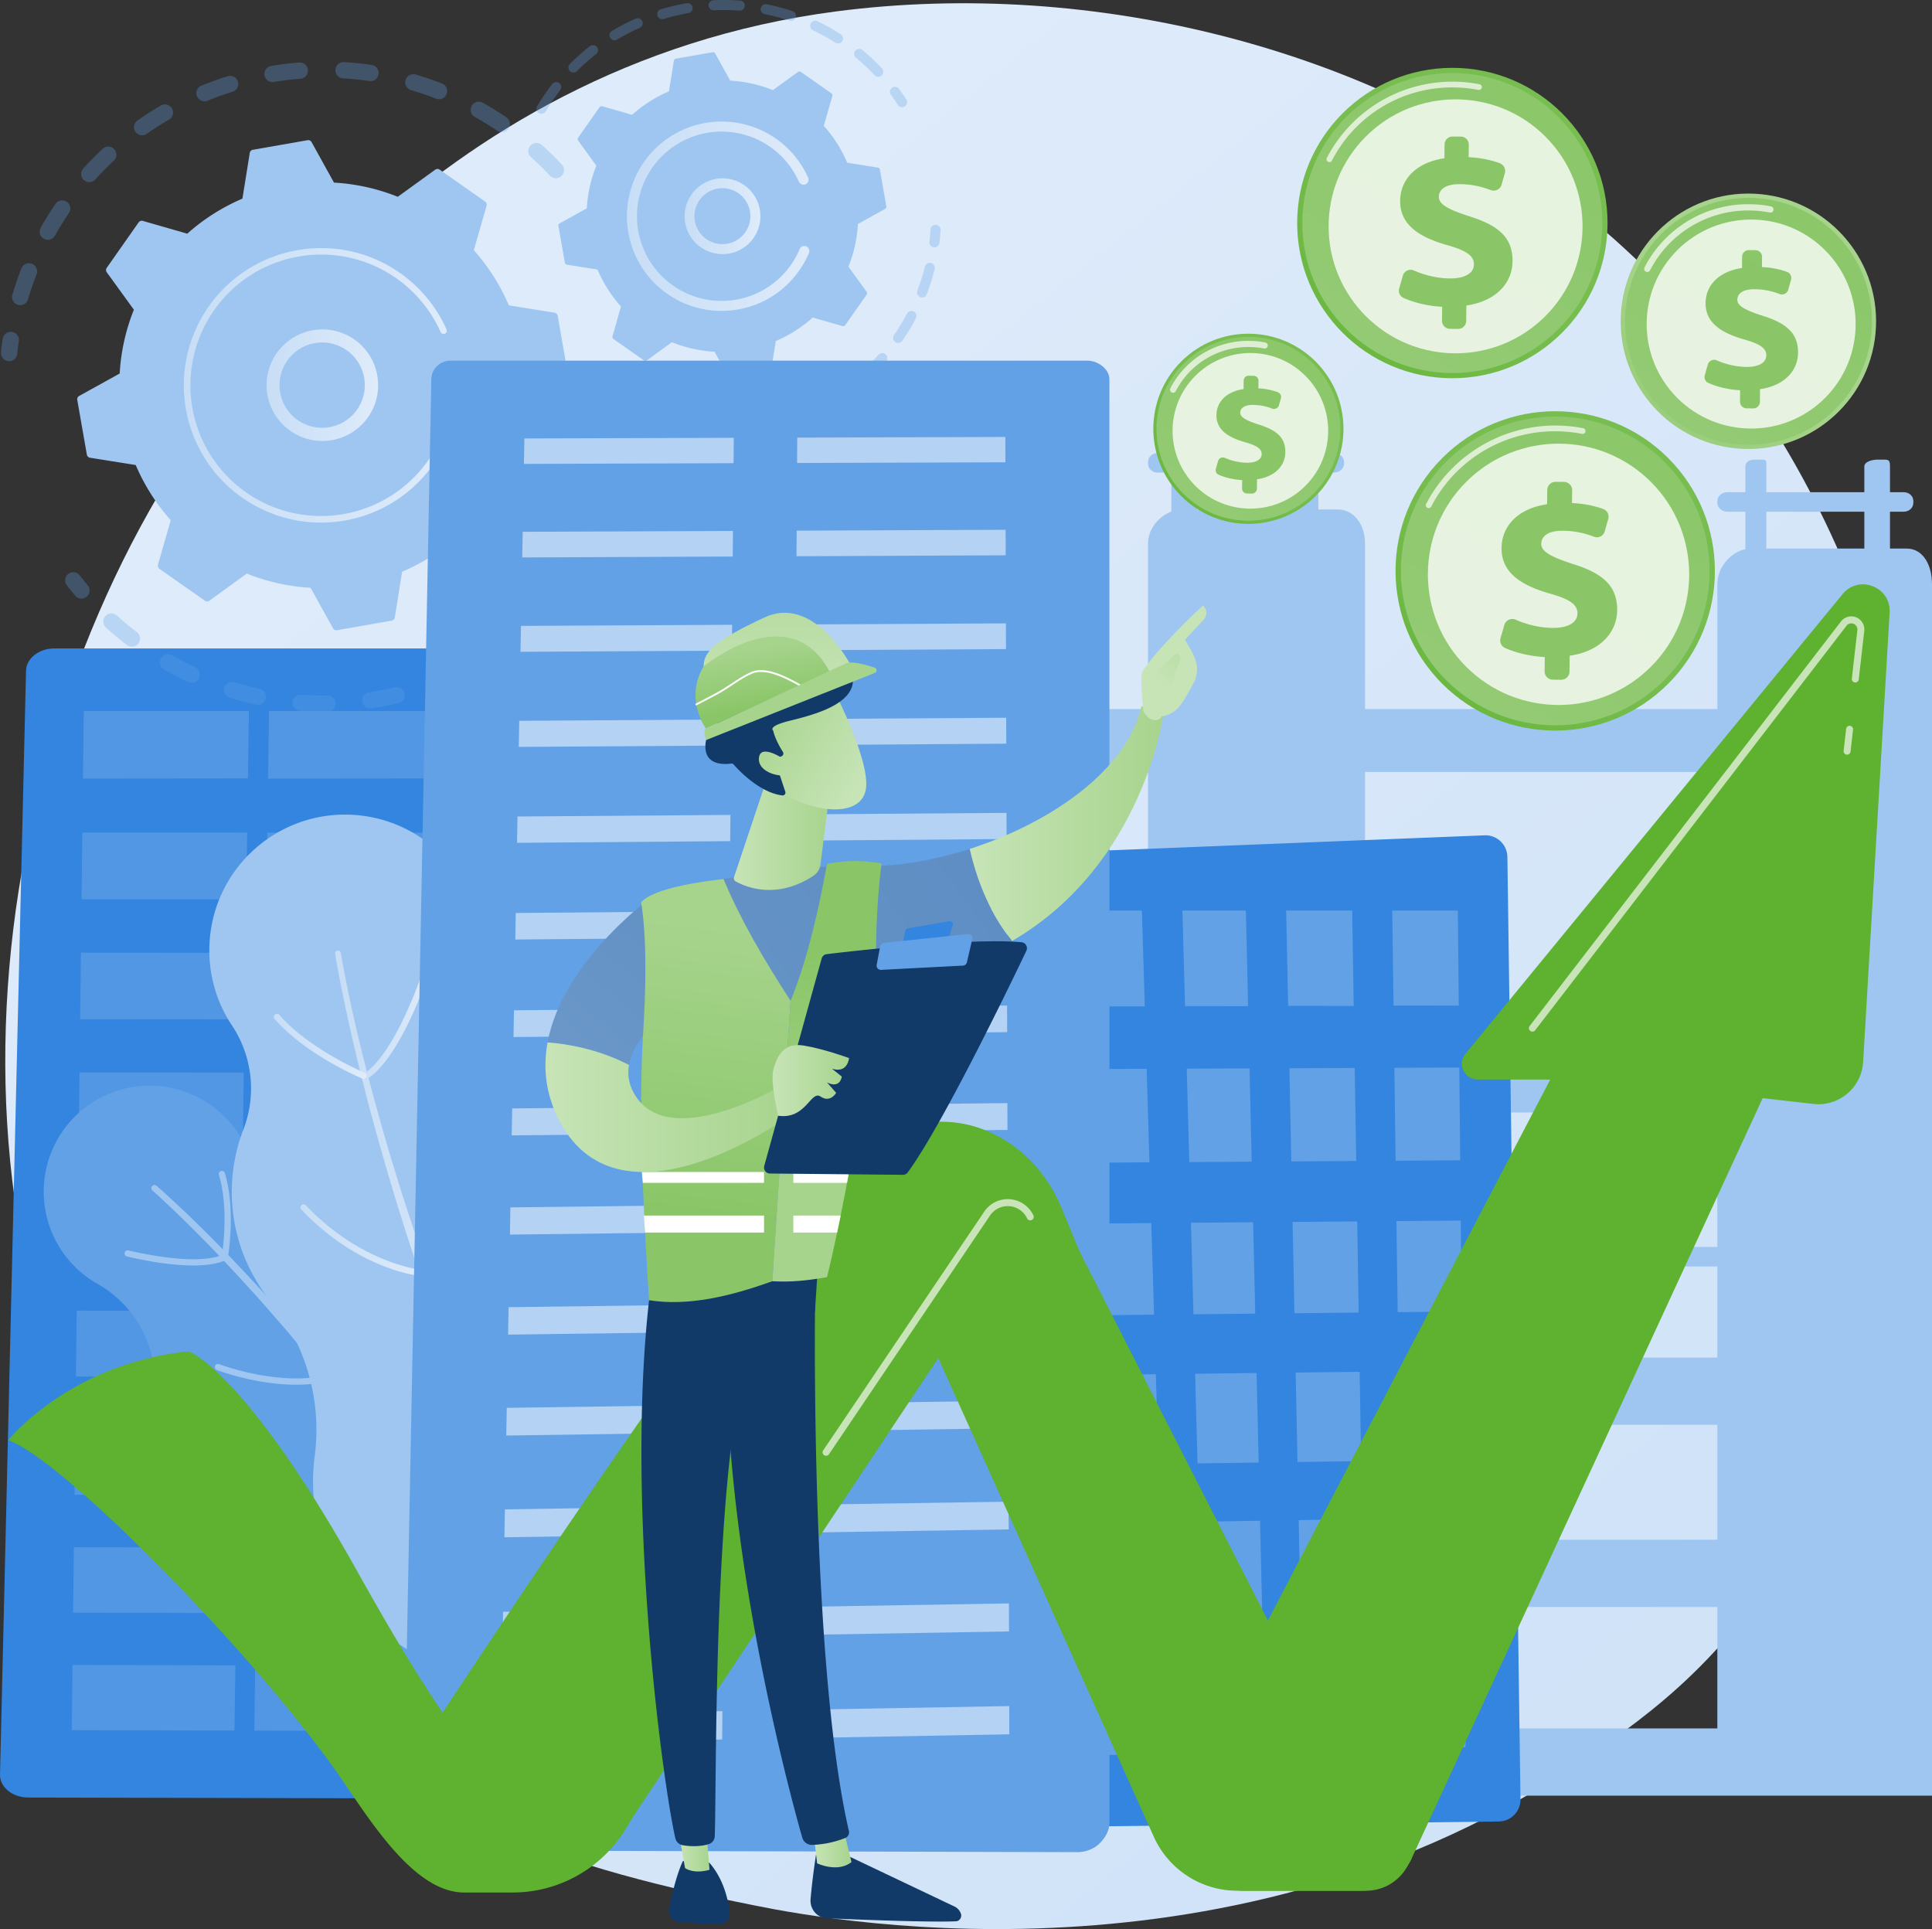 <?xml version="1.0" encoding="UTF-8"?> <svg xmlns="http://www.w3.org/2000/svg" xmlns:xlink="http://www.w3.org/1999/xlink" viewBox="0 0 2798.21 2793.83"><rect x="0" y="0" width="2798.21" height="2793.83" fill="#333333" stroke="none"/><defs><style>.a{isolation:isolate;}.b{fill:url(#a);}.c{fill:#3385df;}.ah,.d{opacity:0.66;}.e{fill:#62a1e6;}.f{fill:#9fc6f0;}.af,.ah,.g,.s,.t{fill:#fff;}.h{fill:url(#b);}.i{fill:url(#c);}.j{fill:url(#d);}.k{fill:url(#e);}.l{opacity:0.3;}.m{fill:url(#f);}.n{fill:url(#g);}.o{fill:url(#h);}.p{fill:url(#i);}.q{fill:url(#j);}.r{fill:url(#k);}.s{opacity:0.7;}.t{opacity:0.78;}.u{fill:url(#l);}.v{fill:url(#m);}.w{fill:url(#n);}.x{fill:url(#o);}.y{fill:url(#p);}.z{fill:url(#q);}.aa{fill:url(#r);}.ab{fill:url(#s);}.ac{fill:url(#t);}.ad{fill:url(#u);}.ae{opacity:0.52;}.af{mix-blend-mode:overlay;}.ag{fill:#5fb130;}.ai{fill:#113a68;}.aj{fill:url(#v);}.ak{fill:url(#w);}.al{fill:url(#x);}.am{fill:url(#y);}.an{fill:url(#z);}.ao{fill:url(#aa);}.ap{fill:url(#ab);}.aq{fill:url(#ac);}.ar{fill:url(#ad);}.as{fill:url(#ae);}.at{fill:url(#af);}.au{fill:url(#ag);}.av{fill:url(#ah);}.aw{fill:url(#ai);}.ax{fill:url(#aj);}.ay{fill:url(#ak);}.az{fill:url(#al);}</style><linearGradient id="a" x1="3610.95" y1="4081.22" x2="1124.32" y2="992.98" gradientUnits="userSpaceOnUse"><stop offset="0" stop-color="#c8def6"></stop><stop offset="1" stop-color="#deebfa"></stop></linearGradient><linearGradient id="b" x1="941.3" y1="2316.52" x2="1289.24" y2="2316.52" xlink:href="#a"></linearGradient><linearGradient id="c" x1="981.9" y1="1939.93" x2="1079.06" y2="1939.93" xlink:href="#a"></linearGradient><linearGradient id="d" x1="852.47" y1="1975.04" x2="987.05" y2="1975.04" xlink:href="#a"></linearGradient><linearGradient id="e" x1="891.12" y1="2256.12" x2="1074.68" y2="2256.12" xlink:href="#a"></linearGradient><linearGradient id="f" x1="841.83" y1="1017.53" x2="1003.52" y2="1017.53" xlink:href="#a"></linearGradient><linearGradient id="g" x1="722.12" y1="1017.75" x2="1104.63" y2="1017.75" xlink:href="#a"></linearGradient><linearGradient id="h" x1="1447.12" y1="772.75" x2="1557.25" y2="772.75" xlink:href="#a"></linearGradient><linearGradient id="i" x1="1363.83" y1="772.8" x2="1628.04" y2="772.8" xlink:href="#a"></linearGradient><linearGradient id="j" x1="1876.58" y1="1494.88" x2="2061.31" y2="1280.46" gradientTransform="translate(1734.58 -1288.34) rotate(45.69)" gradientUnits="userSpaceOnUse"><stop offset="0" stop-color="#5fb130"></stop><stop offset="1" stop-color="#77bd4f"></stop></linearGradient><linearGradient id="k" x1="2165.7" y1="1124.08" x2="1619.44" y2="1949.31" gradientTransform="translate(1734.58 -1288.34) rotate(45.69)" gradientUnits="userSpaceOnUse"><stop offset="0" stop-color="#8ac668"></stop><stop offset="1" stop-color="#a7d48d"></stop></linearGradient><linearGradient id="l" x1="2276.36" y1="999.35" x2="2307.78" y2="682.96" gradientTransform="matrix(1, 0, 0, 1, 0, 0)" xlink:href="#k"></linearGradient><linearGradient id="m" x1="2049.28" y1="1331.59" x2="2350.76" y2="981.66" gradientTransform="translate(-241.4 -679.77) rotate(0.69)" xlink:href="#j"></linearGradient><linearGradient id="n" x1="2521.12" y1="726.43" x2="1629.63" y2="2073.21" gradientTransform="translate(1610.37 -1584.5) rotate(45.69)" xlink:href="#k"></linearGradient><linearGradient id="o" x1="2480.14" y1="426.47" x2="2567.66" y2="9.09" gradientTransform="translate(214.49 -220.1) rotate(0.69)" xlink:href="#k"></linearGradient><linearGradient id="p" x1="2195.38" y1="1843.96" x2="2505.6" y2="1483.88" gradientTransform="translate(2010.27 -1542.28) rotate(45.69)" xlink:href="#j"></linearGradient><linearGradient id="q" x1="2680.9" y1="1221.26" x2="1763.57" y2="2607.08" gradientTransform="translate(2010.27 -1542.28) rotate(45.69)" xlink:href="#k"></linearGradient><linearGradient id="r" x1="2811.98" y1="773.19" x2="2962.32" y2="407.43" gradientTransform="translate(214.49 -220.1) rotate(0.69)" xlink:href="#k"></linearGradient><linearGradient id="s" x1="2534.35" y1="1405.6" x2="2782.45" y2="1117.63" gradientTransform="translate(4006.79 -1897.77) rotate(88.09)" xlink:href="#k"></linearGradient><linearGradient id="t" x1="2922.65" y1="907.59" x2="2189" y2="2015.91" gradientTransform="translate(1836.67 -1846.1) rotate(45.69)" xlink:href="#k"></linearGradient><linearGradient id="u" x1="3007.73" y1="847.36" x2="3068.31" y2="486.08" gradientTransform="matrix(1, 0, 0, 1, 0, 0)" xlink:href="#k"></linearGradient><linearGradient id="v" x1="7123.46" y1="3135.28" x2="7178.43" y2="3135.28" gradientTransform="translate(-5489.27)" gradientUnits="userSpaceOnUse"><stop offset="0" stop-color="#c7e4b7"></stop><stop offset="1" stop-color="#a7d48d"></stop></linearGradient><linearGradient id="w" x1="6925.35" y1="3132.36" x2="6972.81" y2="3132.36" xlink:href="#v"></linearGradient><linearGradient id="x" x1="6584.33" y1="2332.93" x2="7463.8" y2="1700" gradientTransform="translate(-5489.27)" gradientUnits="userSpaceOnUse"><stop offset="0" stop-color="#6d99c9"></stop><stop offset="1" stop-color="#5d8dc3"></stop></linearGradient><linearGradient id="y" x1="7349.67" y1="1651.7" x2="7630.51" y2="1651.7" xlink:href="#v"></linearGradient><linearGradient id="z" x1="2881.84" y1="1602.09" x2="3075.67" y2="2043.1" gradientTransform="matrix(-1, 0, 0, 1, 4958.51, 0)" xlink:href="#v"></linearGradient><linearGradient id="aa" x1="7628.99" y1="1455.44" x2="7710.05" y2="1330.81" xlink:href="#v"></linearGradient><linearGradient id="ab" x1="1236.84" y1="2042.85" x2="1546.58" y2="1688.85" gradientTransform="matrix(1, 0, 0, 1, 0, 0)" xlink:href="#x"></linearGradient><linearGradient id="ac" x1="7008.04" y1="1670.17" x2="7148.55" y2="1670.17" xlink:href="#v"></linearGradient><linearGradient id="ad" x1="-50.67" y1="3145.13" x2="-103.72" y2="2970.17" gradientTransform="matrix(0.75, -0.67, 0.67, 0.75, -362.94, -803.17)" xlink:href="#v"></linearGradient><linearGradient id="ae" x1="-105.15" y1="3144.79" x2="-152.81" y2="2987.61" gradientTransform="matrix(0.75, -0.67, 0.67, 0.75, -362.94, -803.17)" xlink:href="#v"></linearGradient><linearGradient id="af" x1="1580.41" y1="1479.51" x2="1565.26" y2="1393.68" gradientTransform="matrix(1, 0, 0, 1, 0, 0)" xlink:href="#k"></linearGradient><linearGradient id="ag" x1="1579.82" y1="1468.01" x2="1583.18" y2="1222.3" gradientTransform="matrix(1, 0, 0, 1, 0, 0)" xlink:href="#v"></linearGradient><linearGradient id="ah" x1="1734.65" y1="1221.22" x2="1702.67" y2="1281.8" gradientTransform="matrix(1, 0, 0, 1, 0, 0)" xlink:href="#k"></linearGradient><linearGradient id="ai" x1="1458.63" y1="2214.18" x2="1509.12" y2="1795.15" gradientTransform="matrix(1, 0, 0, 1, 0, 0)" xlink:href="#k"></linearGradient><linearGradient id="aj" x1="1669.46" y1="1848.85" x2="1635.8" y2="2178.71" gradientTransform="matrix(1, 0, 0, 1, 0, 0)" xlink:href="#k"></linearGradient><linearGradient id="ak" x1="6735.14" y1="2063.22" x2="7090.54" y2="2063.22" xlink:href="#v"></linearGradient><linearGradient id="al" x1="7064.15" y1="2024.67" x2="7174.87" y2="2024.67" xlink:href="#v"></linearGradient></defs><g class="a"><path class="b" d="M2930,2861.18c-57.28,60-111.49,98.71-154.31,129.29C2272.24,3349.9,1676.57,3245.13,1550,3219.54,1363,3181.76,1001.67,3108.72,740.42,2803,345.16,2340.48,406.71,1611.77,713.3,1130.75c56.08-88,352.31-576.34,954.39-654.66,364.37-47.39,789.12,48.2,1096.71,304.63C3410.05,1319,3364.09,2406.39,2930,2861.18Z" transform="translate(-455.89 -459.67)"></path><path class="c" d="M493.58,1431c.42-17.67,18.56-32.2,40.8-32.2h840.45c22.53,0,44.66,15.29,44.66,33.2V3032.48c0,8.61-6.24,16.87-13.92,23s-19,9.48-29.88,9.46L496.94,3063c-10.93,0-21.64-3.54-29.28-9.75s-12-14.79-11.76-23.48Z" transform="translate(-455.89 -459.67)"></path><g class="d"><polygon class="e" points="656.64 1127.7 896.07 1127.44 897.97 1029.92 658.31 1029.92 656.64 1127.7"></polygon><polygon class="e" points="388.27 1127.65 627.46 1127.39 629.09 1029.92 389.68 1029.92 388.27 1127.65"></polygon><polygon class="e" points="120.17 1127.6 359.11 1127.34 360.49 1029.92 121.31 1029.92 120.17 1127.6"></polygon><polygon class="e" points="653.65 1302.75 892.66 1302.87 894.55 1205.98 655.31 1205.9 653.65 1302.75"></polygon><polygon class="e" points="385.74 1302.61 624.51 1302.73 626.15 1205.89 387.14 1205.82 385.74 1302.61"></polygon><polygon class="e" points="118.11 1302.48 356.64 1302.6 358.01 1205.81 119.25 1205.73 118.11 1302.48"></polygon><polygon class="e" points="650.66 1476.6 889.26 1476.8 891.14 1380.24 652.32 1380.09 650.66 1476.6"></polygon><polygon class="e" points="383.23 1476.37 621.58 1476.57 623.21 1380.07 384.63 1379.91 383.23 1476.37"></polygon><polygon class="e" points="116.06 1476.15 354.18 1476.35 355.54 1379.89 117.2 1379.74 116.06 1476.15"></polygon><polygon class="e" points="647.69 1649.84 885.87 1650.12 887.75 1553.9 649.34 1553.67 647.69 1649.84"></polygon><polygon class="e" points="380.72 1649.54 618.66 1649.81 620.28 1553.64 382.11 1553.41 380.72 1649.54"></polygon><polygon class="e" points="114.02 1649.23 351.72 1649.5 353.08 1553.38 115.15 1553.15 114.02 1649.23"></polygon><polygon class="e" points="644.73 1822.49 882.5 1822.85 884.37 1726.96 646.38 1726.65 644.73 1822.49"></polygon><polygon class="e" points="378.22 1822.1 615.75 1822.45 617.37 1726.61 379.61 1726.3 378.22 1822.1"></polygon><polygon class="e" points="111.98 1821.7 349.27 1822.06 350.63 1726.27 113.11 1725.96 111.98 1821.7"></polygon><polygon class="e" points="641.78 1994.55 879.14 1994.97 881 1899.42 643.42 1899.03 641.78 1994.55"></polygon><polygon class="e" points="375.73 1994.07 612.85 1994.49 614.46 1898.99 377.11 1898.6 375.73 1994.07"></polygon><polygon class="e" points="109.95 1993.59 346.83 1994.01 348.18 1898.55 111.08 1898.17 109.95 1993.59"></polygon><polygon class="e" points="638.84 2166.01 875.78 2166.51 877.65 2071.28 640.47 2070.82 638.84 2166.01"></polygon><polygon class="e" points="373.25 2165.44 609.96 2165.94 611.56 2070.77 374.63 2070.3 373.25 2165.44"></polygon><polygon class="e" points="107.92 2164.88 344.4 2165.38 345.75 2070.25 109.05 2069.79 107.92 2164.88"></polygon><polygon class="e" points="635.91 2336.88 872.45 2337.45 874.3 2242.56 637.54 2242.02 635.91 2336.88"></polygon><polygon class="e" points="370.78 2336.23 607.08 2336.81 608.68 2241.95 372.15 2241.42 370.78 2336.23"></polygon><polygon class="e" points="105.91 2335.58 341.98 2336.16 343.32 2241.35 107.03 2240.82 105.91 2335.58"></polygon><polygon class="e" points="632.99 2507.16 869.12 2507.81 870.97 2413.24 634.61 2412.63 632.99 2507.16"></polygon><polygon class="e" points="368.31 2506.43 604.21 2507.08 605.8 2412.56 369.68 2411.95 368.31 2506.43"></polygon><polygon class="e" points="103.9 2505.7 339.56 2506.35 340.9 2411.87 105.02 2411.26 103.9 2505.7"></polygon></g><path class="e" d="M748.22,2051.91a153.47,153.47,0,0,0-151.1,267.18h0a164.36,164.36,0,0,1,79.86,109,195.24,195.24,0,0,0,95.14,129.83h0A183.55,183.55,0,0,1,863.5,2692a221.86,221.86,0,0,0,110.68,162.54c106.86,60.43,242.47,22.79,302.9-84.06S1299.87,2528,1193,2467.61q-8.58-4.84-17.37-8.86a229.23,229.23,0,0,1-121.85-134.61,196.08,196.08,0,0,0-148.55-129.07,128.45,128.45,0,0,1-92.88-73.13A152.72,152.72,0,0,0,748.22,2051.91Z" transform="translate(-455.89 -459.67)"></path><path class="f" d="M682.66,2177c49.28,43.64,95.23,90.36,139.87,138.42,11.11,12.05,22.31,24,33.08,36.38s21.94,24.38,32.45,37l31.84,37.48,31,38.16c40.82,51.31,80.6,103.53,117.7,157.64,19.07,26.71,36.75,54.34,54.78,81.76,9.18,13.6,17.52,27.73,26.16,41.68l25.76,42a8.08,8.08,0,1,1-13.77,8.45l0-.06-.13-.21-25.23-41.93c-8.46-14-16.63-28.08-25.63-41.68-17.68-27.43-35-55.08-53.75-81.81-36.41-54.18-75.53-106.5-115.7-158L910.54,2434l-31.37-37.61c-10.35-12.63-21.33-24.71-32-37.1s-21.66-24.43-32.62-36.53c-44-48.21-89.49-95.33-137.81-138.91l-.11-.1a4.5,4.5,0,0,1,6-6.71Z" transform="translate(-455.89 -459.67)"></path><path class="f" d="M735.92,2292.44c-43.76,0-93.35-12.41-96.24-13.14a4.5,4.5,0,0,1,2.21-8.73c1,.24,96.45,24.13,136.58,6.19a4.51,4.51,0,0,1,3.68,8.23C769.89,2290.46,753.37,2292.44,735.92,2292.44Z" transform="translate(-455.89 -459.67)"></path><path class="f" d="M781.8,2282.76a3.81,3.81,0,0,1-.75-.07,4.5,4.5,0,0,1-3.7-5.18c.11-.65,10.76-65.85-4.39-116.29a4.5,4.5,0,1,1,8.62-2.59c15.76,52.48,5.11,117.62,4.65,120.37A4.5,4.5,0,0,1,781.8,2282.76Z" transform="translate(-455.89 -459.67)"></path><path class="f" d="M884.55,2465.11c-58.09,0-111.77-20.26-114.64-21.36a4.5,4.5,0,0,1,3.22-8.41c.88.34,88.63,33.43,158.81,15.21a4.5,4.5,0,0,1,2.27,8.71A198.19,198.19,0,0,1,884.55,2465.11Z" transform="translate(-455.89 -459.67)"></path><path class="g" d="M935.09,2459a4.5,4.5,0,0,1-4-6.62c.32-.6,31.79-61.14,8.59-151.73a4.5,4.5,0,1,1,8.72-2.23c24.12,94.19-8,155.64-9.37,158.21A4.49,4.49,0,0,1,935.09,2459Z" transform="translate(-455.89 -459.67)"></path><path class="g" d="M1104.63,2686.67a4.44,4.44,0,0,1-2.21-.59,4.51,4.51,0,0,1-1.71-6.13c.4-.7,39.32-70.94,24.83-152.91a4.5,4.5,0,0,1,8.87-1.57c15.07,85.25-24.18,155.94-25.86,158.91A4.5,4.5,0,0,1,1104.63,2686.67Z" transform="translate(-455.89 -459.67)"></path><path class="g" d="M1050.09,2695.6c-27.26,0-63.22-4.82-104-22.31a4.5,4.5,0,0,1,3.54-8.28c86.05,36.86,150.84,15,151.48,14.78a4.5,4.5,0,1,1,3,8.49C1102.55,2688.81,1082.43,2695.6,1050.09,2695.6Z" transform="translate(-455.89 -459.67)"></path><path class="f" d="M759.24,1827.63c4.67-108.51,96.42-192.68,204.92-188s192.68,96.42,188,204.92v0a210.61,210.61,0,0,0,64.32,160.73,250.21,250.21,0,0,1,76.63,191.47v0A235.12,235.12,0,0,0,1377,2387a284.3,284.3,0,0,1,101.64,230.56c-6.76,157.15-139.64,279.06-296.78,272.29S902.78,2750.24,909.55,2593.1q.54-12.61,2.15-24.9A293.8,293.8,0,0,0,848,2344.45a251.17,251.17,0,0,1-39.58-249,164.63,164.63,0,0,0-16.53-150.58A195.72,195.72,0,0,1,759.24,1827.63Z" transform="translate(-455.89 -459.67)"></path><path class="h" d="M949.45,1839.67c14.34,82.27,34.67,163.74,57.38,244.26,5.74,20.13,11.34,40.3,17.63,60.27l9.19,30,4.6,15,4.89,14.92,19.65,59.62,21.09,59.14c29,78.51,59.59,156.44,94,232.68,16.51,38.44,34.89,76,52.92,113.74,8.79,19,18.72,37.38,28.25,56l28.79,55.69.15.29a10.69,10.69,0,1,1-19,9.82l-.09-.19-27.82-56.62c-9.21-18.9-18.8-37.61-27.26-56.86l-26.22-57.34c-9-19-16.75-38.54-25.09-57.82-33.42-77.12-62.94-155.85-90.78-235.08s-52.45-159.59-74.6-240.58c-5.7-20.21-10.8-40.58-16-60.92-5.34-20.31-9.88-40.81-14.76-61.23-9.29-41-18.19-81.94-25.11-123.53a4.1,4.1,0,0,1,8.08-1.38Z" transform="translate(-455.89 -459.67)"></path><path class="i" d="M986.41,2022.29a4.5,4.5,0,0,1-2.52-8.24c47.09-31.72,86-152.14,86.38-153.35a4.5,4.5,0,0,1,8.58,2.74c-1.62,5.07-40.27,124.62-89.93,158.08A4.49,4.49,0,0,1,986.41,2022.29Z" transform="translate(-455.89 -459.67)"></path><path class="j" d="M982.54,2022.12a4.49,4.49,0,0,1-1.71-.34c-3.29-1.36-81.07-33.84-127.24-86.35a4.5,4.5,0,1,1,6.76-5.94c44.8,50.94,123.13,83.64,123.91,84a4.5,4.5,0,0,1-1.72,8.67Z" transform="translate(-455.89 -459.67)"></path><path class="g" d="M1072,2306.38a4.5,4.5,0,0,1-3.1-7.77c67.75-64.27,91.3-182.46,91.53-183.64a4.5,4.5,0,1,1,8.84,1.71c-1,5-24.34,122.22-94.17,188.47A4.52,4.52,0,0,1,1072,2306.38Z" transform="translate(-455.89 -459.67)"></path><path class="k" d="M1070.18,2308.29h-.29c-3.71-.24-91.82-7-177.53-96.72a4.5,4.5,0,1,1,6.51-6.21c83.31,87.23,170.73,93.88,171.6,93.94a4.5,4.5,0,0,1-.29,9Z" transform="translate(-455.89 -459.67)"></path><path class="f" d="M1202.74,2647h-.2c-1.06,0-107.37-5.43-189.5-79.32a4.5,4.5,0,1,1,6-6.7c79.66,71.67,182.84,77,183.87,77a4.5,4.5,0,0,1-.19,9Z" transform="translate(-455.89 -459.67)"></path><path class="g" d="M1206.18,2646a4.5,4.5,0,0,1-2.83-8c.69-.56,68.81-56.72,87.12-175.5a4.5,4.5,0,0,1,8.9,1.37c-18.88,122.44-87.46,178.8-90.38,181.14A4.45,4.45,0,0,1,1206.18,2646Z" transform="translate(-455.89 -459.67)"></path><g class="l"><path class="e" d="M1268.94,714.5a11.79,11.79,0,0,1-16.67-.53c-8.65-9.22-17.84-18.21-27.3-26.71a11.79,11.79,0,0,1-1-16.47l.15-.18a11.8,11.8,0,0,1,16.65-.89c10,8.95,19.63,18.41,28.74,28.12a11.8,11.8,0,0,1,.33,15.77A12,12,0,0,1,1268.94,714.5Zm-92.85-65.45c-10.52-7.12-21.45-13.87-32.49-20a11.79,11.79,0,0,1,11.51-20.58c11.62,6.5,23.12,13.6,34.2,21.1a11.79,11.79,0,0,1,3.15,16.37,13.54,13.54,0,0,1-.85,1.11A11.78,11.78,0,0,1,1176.09,649.05Zm-88.58-46.49c-11.82-4.59-24-8.72-36.14-12.28a11.79,11.79,0,1,1,6.62-22.63c12.82,3.75,25.62,8.1,38.06,12.94a11.79,11.79,0,1,1-8.54,22Zm-96.76-25.51c-12.55-1.84-25.34-3.15-38-3.9a11.79,11.79,0,1,1,1.4-23.54c13.33.8,26.79,2.18,40,4.11a11.79,11.79,0,1,1-3.41,23.33Zm-100-3.32c-12.62,1-25.38,2.54-37.92,4.61A11.79,11.79,0,1,1,849,555.08c13.19-2.18,26.61-3.81,39.9-4.85a11.79,11.79,0,1,1,1.85,23.5Zm-98.27,18.89c-12.11,3.77-24.2,8.1-36,12.89a11.79,11.79,0,0,1-8.89-21.84c12.36-5,25.09-9.6,37.84-13.56a11.79,11.79,0,1,1,7,22.51ZM481.84,901.13a11.79,11.79,0,0,1-8-14.64c3.77-12.8,8.15-25.6,13-38.06a11.79,11.79,0,0,1,22,8.59c-4.63,11.82-8.78,24-12.36,36.13a11.77,11.77,0,0,1-14.64,8Zm219-268.32c-11,6.36-21.78,13.27-32.15,20.55a11.79,11.79,0,1,1-13.54-19.3c10.92-7.66,22.31-14.95,33.85-21.64a11.79,11.79,0,0,1,11.84,20.39ZM519.34,805.46a11.79,11.79,0,0,1-4.5-16.05c6.54-11.62,13.67-23.12,21.18-34.17a11.79,11.79,0,1,1,19.5,13.25C548.38,779,541.61,789.92,535.39,801a11.62,11.62,0,0,1-1.36,1.94A11.79,11.79,0,0,1,519.34,805.46Zm101.25-113c-9.25,8.65-18.26,17.81-26.76,27.23a11.79,11.79,0,0,1-17.67-15.6l.16-.19c8.95-9.92,18.43-19.57,28.17-28.67a11.79,11.79,0,0,1,17,16.31C621.19,691.84,620.9,692.14,620.59,692.44Z" transform="translate(-455.89 -459.67)"></path><path class="e" d="M478,978.73a11.72,11.72,0,0,0,2.8-6.46c.64-6,1.41-12.18,2.3-18.23a11.79,11.79,0,1,0-23.32-3.43c-.94,6.37-1.76,12.81-2.43,19.18A11.79,11.79,0,0,0,478,978.73Z" transform="translate(-455.89 -459.67)"></path></g><g class="l"><path class="e" d="M582.81,1322.53a11.8,11.8,0,0,0,.1-15.29c-3.91-4.65-7.79-9.46-11.53-14.3a11.79,11.79,0,0,0-18.66,14.42c3.94,5.09,8,10.16,12.14,15.06a11.79,11.79,0,0,0,16.61,1.43A11.15,11.15,0,0,0,582.81,1322.53Z" transform="translate(-455.89 -459.67)"></path><path class="e" d="M1265.94,1345.17a11.79,11.79,0,0,1-17.06-16.27c8.56-9,16.86-18.45,24.79-28.26a11.79,11.79,0,0,1,18.35,14.81q-5.16,6.39-10.48,12.54C1276.48,1333.84,1271.23,1339.63,1265.94,1345.17Zm46.77-78.34a11.78,11.78,0,0,1-4-16.18c6.46-10.7,12.55-21.79,18.07-33a11.79,11.79,0,0,1,21.13,10.46c-5.82,11.76-12.22,23.43-19,34.69a13,13,0,0,1-1.18,1.63A11.79,11.79,0,0,1,1312.71,1266.83Zm-94.2,121.68c-10.26,8.16-21,16-32,23.29a11.79,11.79,0,0,1-13.07-19.63c10.41-6.92,20.62-14.36,30.37-22.12A11.79,11.79,0,0,1,1220.1,1387,11.55,11.55,0,0,1,1218.51,1388.51Zm139-212.32a11.8,11.8,0,0,1-7.45-14.92c4-11.84,7.44-24,10.38-36.11a11.79,11.79,0,0,1,22.91,5.55c-3.09,12.77-6.76,25.56-10.92,38a11.8,11.8,0,0,1-14.92,7.45Zm-226.72,267.42c-11.8,5.7-24,11-36.3,15.68a11.79,11.79,0,1,1-8.43-22c11.66-4.47,23.26-9.48,34.47-14.9a11.8,11.8,0,0,1,14,18.34A11.92,11.92,0,0,1,1130.78,1443.61Zm-97.69,34.52c-12.8,3-25.87,5.47-38.85,7.38a11.79,11.79,0,1,1-3.43-23.32c12.33-1.82,24.75-4.18,36.91-7a11.79,11.79,0,0,1,5.37,23Zm-102.9,12.41c-13.15.13-26.45-.29-39.53-1.25a11.79,11.79,0,1,1,1.72-23.51c12.44.91,25.07,1.31,37.57,1.18a11.79,11.79,0,0,1,.24,23.58ZM827,1480.21c-12.86-2.75-25.75-6.07-38.32-9.89a11.79,11.79,0,1,1,6.86-22.56c11.92,3.63,24.16,6.78,36.38,9.39a11.79,11.79,0,0,1-4.92,23.06Zm-98.42-32.76c-11.91-5.5-23.74-11.58-35.17-18.08a11.79,11.79,0,0,1,11.65-20.5c10.86,6.17,22.1,12,33.41,17.17a11.79,11.79,0,1,1-9.89,21.41Zm-88.72-53.52c-7.68-5.86-15.28-12-22.58-18.35-2.65-2.28-5.25-4.59-7.83-6.92a11.66,11.66,0,0,1-.85-16.65,11.79,11.79,0,0,1,16.65-.85q3.69,3.33,7.45,6.59c6.94,6,14.16,11.86,21.46,17.44a11.78,11.78,0,0,1,2.22,16.52c-.15.2-.3.39-.46.57A11.78,11.78,0,0,1,639.9,1393.93Z" transform="translate(-455.89 -459.67)"></path><path class="e" d="M1391.37,1073.59a11.71,11.71,0,0,0,2.81-6.53c.64-6.35,1.16-12.83,1.54-19.27a11.79,11.79,0,0,0-23.54-1.39c-.36,6.12-.85,12.27-1.46,18.3a11.79,11.79,0,0,0,20.65,8.89Z" transform="translate(-455.89 -459.67)"></path></g><path class="f" d="M1263.64,917a5.49,5.49,0,0,0-4.55-4.48l-66.22-10.6A292.23,292.23,0,0,0,1142.13,822l18.51-64.41a5.53,5.53,0,0,0-2.13-6l-65.84-46.2a5.5,5.5,0,0,0-6.4,0L1032,744.68a292.08,292.08,0,0,0-92.39-20.55l-32.47-58.67a5.51,5.51,0,0,0-5.78-2.76l-79.23,13.88a5.52,5.52,0,0,0-4.49,4.56L807,747.36a292,292,0,0,0-79.9,50.74l-64.41-18.52a5.51,5.51,0,0,0-6,2.13l-46.21,65.85a5.51,5.51,0,0,0,0,6.4l39.31,54.28a292,292,0,0,0-20.55,92.38l-58.68,32.48a5.52,5.52,0,0,0-2.76,5.77l13.89,79.23a5.49,5.49,0,0,0,4.55,4.49l66.22,10.6a292.23,292.23,0,0,0,50.74,79.89l-18.51,64.41a5.51,5.51,0,0,0,2.13,6l65.84,46.21a5.51,5.51,0,0,0,6.4,0l54.28-39.31a292.08,292.08,0,0,0,92.39,20.55l32.47,58.67a5.51,5.51,0,0,0,5.78,2.76l79.23-13.88a5.51,5.51,0,0,0,4.49-4.56l10.59-66.22a292.43,292.43,0,0,0,79.9-50.74l64.41,18.51a5.5,5.5,0,0,0,6-2.13l46.21-65.84a5.51,5.51,0,0,0-.05-6.4l-39.31-54.28a292.08,292.08,0,0,0,20.55-92.38l58.68-32.48a5.52,5.52,0,0,0,2.76-5.77Z" transform="translate(-455.89 -459.67)"></path><path class="m" d="M975.5,1078.76a80.78,80.78,0,1,1,8.4-8.38A80.94,80.94,0,0,1,975.5,1078.76ZM860.87,1013a61.77,61.77,0,1,0,14.83-35.88A61.6,61.6,0,0,0,860.87,1013Z" transform="translate(-455.89 -459.67)"></path><path class="n" d="M1071.16,1148a202.5,202.5,0,0,0,12.57-16.11h0q1.86-2.65,3.64-5.37a200.8,200.8,0,0,0,15.27-27.93l.18-.4c.16-.37.33-.75.49-1.13.32-.73.63-1.46.94-2.19a4.71,4.71,0,0,0-1.25-5.4,4.76,4.76,0,0,0-1.26-.78,4.7,4.7,0,0,0-6.17,2.51,191.3,191.3,0,0,1-19.56,35.27A189.51,189.51,0,0,1,812.2,1172.7a192.53,192.53,0,0,1-15.37-12A189.44,189.44,0,0,1,766,908.89c60-85.51,178.34-106.21,263.81-46.22A189.07,189.07,0,0,1,1094,940.5a4.71,4.71,0,1,0,8.61-3.84A198.62,198.62,0,0,0,1035.2,855c-89.73-63-214-41.18-277,48.52a198.88,198.88,0,0,0,32.39,264.37q7.7,6.65,16.14,12.58A198.84,198.84,0,0,0,1071.16,1148Z" transform="translate(-455.89 -459.67)"></path><g class="l"><path class="e" d="M1767.94,612.46a7.28,7.28,0,0,0,.61-8.7c-3.35-5.2-6.9-10.37-10.56-15.36a7.28,7.28,0,1,0-11.75,8.61c3.49,4.76,6.87,9.68,10.07,14.64a7.28,7.28,0,0,0,10.06,2.18A7.4,7.4,0,0,0,1767.94,612.46Z" transform="translate(-455.89 -459.67)"></path><path class="e" d="M1732.89,568.9a7.27,7.27,0,0,1-10.29-.3,303.63,303.63,0,0,0-22.07-21.13c-1.62-1.4-3.26-2.78-4.92-4.16a7.28,7.28,0,0,1-1-10.25,7.54,7.54,0,0,1,10.26-1c1.73,1.44,3.45,2.89,5.14,4.35a316.42,316.42,0,0,1,23.14,22.16,7.29,7.29,0,0,1,.22,9.75A6.63,6.63,0,0,1,1732.89,568.9Zm-67.14-47.4a302.57,302.57,0,0,0-32.29-18,7.28,7.28,0,1,1,6.3-13.13,317.5,317.5,0,0,1,33.85,18.87,7.3,7.3,0,0,1,2.2,10.07,8.62,8.62,0,0,1-.63.83A7.28,7.28,0,0,1,1665.75,521.5Zm-66.57-31.88a297.07,297.07,0,0,0-35.73-9.52,7.28,7.28,0,0,1,2.87-14.28,314.29,314.29,0,0,1,37.47,10,7.29,7.29,0,0,1,4.61,9.22,7.6,7.6,0,0,1-1.4,2.45A7.31,7.31,0,0,1,1599.18,489.62Zm-72.37-14.55a300,300,0,0,0-37-.48,7.28,7.28,0,0,1-.72-14.55,313.56,313.56,0,0,1,38.77.51,7.28,7.28,0,1,1-1.09,14.52Zm-73.73,3.56a302.69,302.69,0,0,0-36,8.51,7.28,7.28,0,1,1-4.21-13.94,315.41,315.41,0,0,1,37.71-8.92,7.28,7.28,0,1,1,2.47,14.35ZM1382.46,500a297.59,297.59,0,0,0-32.79,17,7.28,7.28,0,1,1-7.49-12.49,315.19,315.19,0,0,1,34.38-17.84,7.28,7.28,0,1,1,5.9,13.32Zm-63.24,38a299.87,299.87,0,0,0-27.63,24.56,7.28,7.28,0,0,1-10.33-10.27,313.67,313.67,0,0,1,29-25.75,7.28,7.28,0,0,1,9,11.46Zm-82.84,85.43a7.27,7.27,0,0,1-2.53-10,315,315,0,0,1,18.75-28c1-1.37,2.05-2.72,3.1-4.07a7.21,7.21,0,0,1,10.22-1.27,7.29,7.29,0,0,1,1.27,10.22q-1.47,1.88-2.92,3.84a301.84,301.84,0,0,0-17.91,26.7,7.93,7.93,0,0,1-.76,1A7.28,7.28,0,0,1,1236.38,623.37Z" transform="translate(-455.89 -459.67)"></path></g><g class="l"><path class="e" d="M1739.16,983.15a317.42,317.42,0,0,1-27,26.93,7.28,7.28,0,0,1-9.64-10.92,302.67,302.67,0,0,0,25.73-25.68,7.28,7.28,0,0,1,11,9.59ZM1752.58,955a7.28,7.28,0,0,1-1.83-10.13,304,304,0,0,0,18.88-31.1,7.29,7.29,0,0,1,12.89,6.8,318.92,318.92,0,0,1-19.8,32.59,5.8,5.8,0,0,1-.49.62A7.28,7.28,0,0,1,1752.58,955Zm-70.47,78.55a316,316,0,0,1-32.69,19.62,7.28,7.28,0,0,1-6.73-12.92,300.65,300.65,0,0,0,31.19-18.71,7.28,7.28,0,1,1,8.23,12ZM1788.83,890a7.27,7.27,0,0,1-4.22-9.39,297.58,297.58,0,0,0,10.82-34.73,7.28,7.28,0,0,1,14.14,3.48,311.36,311.36,0,0,1-11.35,36.42,7.25,7.25,0,0,1-9.39,4.22ZM1614.6,1068.64a317.44,317.44,0,0,1-36.45,11.18,7.28,7.28,0,0,1-3.42-14.16,299.94,299.94,0,0,0,34.76-10.66,7.28,7.28,0,1,1,5.11,13.64Zm-74,17.89a319.14,319.14,0,0,1-38.07,2.13,7.28,7.28,0,0,1,.07-14.56,304.72,304.72,0,0,0,36.32-2,7.28,7.28,0,0,1,1.68,14.47Zm-76.13-.35a316.29,316.29,0,0,1-37.49-7.06,7.29,7.29,0,0,1,3.56-14.13,297.89,297.89,0,0,0,35.75,6.74,7.28,7.28,0,0,1,6.31,8.14,7.15,7.15,0,0,1-1.71,3.84A7.26,7.26,0,0,1,1464.49,1086.18Z" transform="translate(-455.89 -459.67)"></path><path class="e" d="M1814.73,815.4a7.28,7.28,0,0,0,1.72-3.9c.73-6.19,1.28-12.43,1.65-18.55a7.28,7.28,0,0,0-14.54-.86c-.35,5.84-.88,11.79-1.58,17.69a7.29,7.29,0,0,0,12.75,5.62Z" transform="translate(-455.89 -459.67)"></path></g><path class="f" d="M1730.32,705.44a3.69,3.69,0,0,0-3-3L1683,695.34a195.61,195.61,0,0,0-34-53.46l12.39-43.1a3.7,3.7,0,0,0-1.43-4l-44.06-30.92a3.7,3.7,0,0,0-4.28,0l-36.32,26.31a195.27,195.27,0,0,0-61.82-13.75l-21.73-39.27a3.71,3.71,0,0,0-3.87-1.84l-53,9.29a3.67,3.67,0,0,0-3,3L1424.78,592a195.61,195.61,0,0,0-53.46,33.95l-43.1-12.39a3.7,3.7,0,0,0-4,1.43L1293.26,659a3.7,3.7,0,0,0,0,4.28l26.31,36.32a195.5,195.5,0,0,0-13.76,61.82l-39.26,21.73a3.7,3.7,0,0,0-1.84,3.87l9.29,53a3.69,3.69,0,0,0,3,3l44.32,7.09a195.61,195.61,0,0,0,33.95,53.46L1343,946.69a3.7,3.7,0,0,0,1.43,4l44.06,30.92a3.7,3.7,0,0,0,4.28,0L1429,955.31a195.21,195.21,0,0,0,61.82,13.75l21.73,39.27a3.69,3.69,0,0,0,3.86,1.84l53-9.29a3.69,3.69,0,0,0,3-3l7.09-44.31A195.61,195.61,0,0,0,1633,919.57l43.1,12.39a3.7,3.7,0,0,0,4-1.43l30.92-44.06a3.68,3.68,0,0,0,0-4.28l-26.3-36.32a195.21,195.21,0,0,0,13.75-61.82l39.27-21.73a3.7,3.7,0,0,0,1.84-3.87Z" transform="translate(-455.89 -459.67)"></path><path class="o" d="M1538.14,814.44a54.87,54.87,0,1,1,5.78-5.77A54.65,54.65,0,0,1,1538.14,814.44Zm-66.65-15.25a40.51,40.51,0,0,0,57.14,4.23h0a40.51,40.51,0,1,0-52.91-61.37,40.48,40.48,0,0,0-4.23,57.14Z" transform="translate(-455.89 -459.67)"></path><path class="p" d="M1604.73,862.63q4.51-5.22,8.58-11A137.88,137.88,0,0,0,1627,827.25l.49-1.15a7.28,7.28,0,1,0-13.41-5.67,122.73,122.73,0,0,1-12.66,22.83h0l-.83,1.17a121.48,121.48,0,0,1-45.9,38.72,123.5,123.5,0,0,1-31.38,10.26l-.26.05-.83.14a121.83,121.83,0,0,1-91.59-20.41,123.81,123.81,0,0,1-9.95-7.76,122.61,122.61,0,0,1,150.81-192.95q5.13,3.6,9.82,7.66A122.12,122.12,0,0,1,1613,722.87a7.11,7.11,0,0,0,1.89,2.54,7.28,7.28,0,0,0,11.41-8.47,137.17,137.17,0,1,0-215.2,159.49,139.08,139.08,0,0,0,11.12,8.68C1480.3,925.86,1559.3,915.18,1604.73,862.63Z" transform="translate(-455.89 -459.67)"></path><path class="f" d="M3008.93,1125.38h-12c-5.86,0-13.16,2.63-13.16,9.88v138c0,7.24,7.3,12.31,13.16,12.31h12c5.87,0,5.24-5.07,5.24-12.31v-138C3014.17,1128,3014.8,1125.38,3008.93,1125.38Z" transform="translate(-455.89 -459.67)"></path><path class="f" d="M3186.26,1125.38h-12c-5.87,0-18.16,2.63-18.16,9.88v138c0,7.24,12.29,12.31,18.16,12.31h12c5.87,0,7-5.07,7-12.31v-138C3193.28,1128,3192.13,1125.38,3186.26,1125.38Z" transform="translate(-455.89 -459.67)"></path><path class="f" d="M3227.07,1187.88c0,7.12-5.93,12.89-14.09,12.89H2957.87c-8.17,0-14.66-5.77-14.66-12.89v-2.5c0-7.12,6.49-12.88,14.66-12.88H3213c8.16,0,14.09,5.76,14.09,12.88Z" transform="translate(-455.89 -459.67)"></path><path class="f" d="M3217.44,1254.16H2991.61c-23.33,0-48.4,23.07-48.4,51.81V3047.72h301.7c8.17,0,9.2-9.3,9.2-19.35V1306C3254.11,1277.23,3240.77,1254.16,3217.44,1254.16Z" transform="translate(-455.89 -459.67)"></path><rect class="f" x="1003.79" y="1026.93" width="1625.46" height="91.09"></rect><rect class="f" x="1003.79" y="1966.12" width="1625.46" height="97.37"></rect><rect class="f" x="1003.79" y="2229.97" width="1652.49" height="97.37"></rect><rect class="f" x="858.47" y="2503.24" width="1939.74" height="97.37"></rect><rect class="f" x="1003.79" y="1520.08" width="1625.46" height="91.09"></rect><rect class="f" x="1027.44" y="1805.92" width="1581.53" height="28.27"></rect><path class="f" d="M1588.18,1254.16H1362.36c-23.34,0-48,22.92-48,51.46V3016c0,10,12.35,19.13,20.51,19.13h290.39V1305.62C1625.27,1277.08,1611.52,1254.16,1588.18,1254.16Z" transform="translate(-455.89 -459.67)"></path><path class="f" d="M1379.67,1125.38h-12c-5.87,0-12.75,2.63-12.75,9.88v138c0,7.24,6.88,12.31,12.75,12.31h12c5.87,0,2.28-5.07,2.28-12.31v-138C1382,1128,1385.54,1125.38,1379.67,1125.38Z" transform="translate(-455.89 -459.67)"></path><path class="f" d="M1557,1125.38h-12c-5.86,0-14.35,2.63-14.35,9.88v138c0,7.24,8.49,12.31,14.35,12.31h12c5.87,0,4-5.07,4-12.31v-138C1561.06,1128,1562.88,1125.38,1557,1125.38Z" transform="translate(-455.89 -459.67)"></path><path class="f" d="M1598.23,1187.88c0,7.12-5.81,12.89-14,12.89H1329.15c-8.17,0-14.78-5.77-14.78-12.89v-2.5c0-7.12,6.61-12.88,14.78-12.88h255.11c8.16,0,14,5.76,14,12.88Z" transform="translate(-455.89 -459.67)"></path><path class="f" d="M2393.57,1197.48H2167.75c-23.34,0-49.1,22.16-49.1,49v1610c0,9.4,13.46,18.28,21.62,18.28h292.66V1246.51C2432.93,1219.64,2416.91,1197.48,2393.57,1197.48Z" transform="translate(-455.89 -459.67)"></path><path class="f" d="M2185.07,1065.55h-12c-5.87,0-20.62,5.9-20.62,13.14v138c0,7.24,14.75,12.19,20.62,12.19h12c5.86,0,4.55-5,4.55-12.19v-138C2189.62,1071.45,2190.93,1065.55,2185.07,1065.55Z" transform="translate(-455.89 -459.67)"></path><path class="f" d="M2362.4,1065.55h-12c-5.86,0-15.46,5.9-15.46,13.14v138c0,7.24,9.6,12.19,15.46,12.19h12c5.87,0,2.94-5,2.94-12.19v-138C2365.34,1071.45,2368.27,1065.55,2362.4,1065.55Z" transform="translate(-455.89 -459.67)"></path><path class="f" d="M2402.51,1131.2c0,7.11-6.54,12.88-14.7,12.88H2132.7c-8.17,0-14-5.77-14-12.88v-2.51c0-7.11,5.88-12.88,14-12.88h255.11c8.16,0,14.7,5.77,14.7,12.88Z" transform="translate(-455.89 -459.67)"></path><circle class="q" cx="2264.02" cy="1080.69" r="137.72" transform="translate(-556.94 1457.76) rotate(-45)"></circle><circle class="r" cx="2264.02" cy="1080.69" r="133.14" transform="translate(-556.94 1457.76) rotate(-45)"></circle><path class="s" d="M2154.84,1028.52a4.45,4.45,0,0,1-3.89-6.5,126.8,126.8,0,0,1,114.59-68.68,128.41,128.41,0,0,1,22.95,2.34,4.45,4.45,0,1,1-1.71,8.74,119.73,119.73,0,0,0-21.35-2.17,118,118,0,0,0-106.58,63.87A4.46,4.46,0,0,1,2154.84,1028.52Z" transform="translate(-455.89 -459.67)"></path><circle class="t" cx="2266.88" cy="1083.62" r="112.69" transform="translate(-558.18 1460.64) rotate(-45)"></circle><path class="u" d="M2254.82,1167.26,2255,1155c-12.78-.67-25.38-3.83-34.31-7.87a7.1,7.1,0,0,1-3.82-8.43l3.25-11.38a7.15,7.15,0,0,1,9.76-4.56,83,83,0,0,0,31.68,7.07c12.31.15,21.54-3.92,21.64-12.47.09-7.72-7-12.39-24-17.19-24.33-7-41.73-17.82-41.47-39.31.24-19.4,14.6-34,39.27-37.71l.14-12.26a7.16,7.16,0,0,1,7.23-7.06l7.2.09a7.14,7.14,0,0,1,7.06,7.23l-.13,11a94.77,94.77,0,0,1,27.77,5.38c3.48,1.27,5.91,5.22,4.9,8.79l-3,10.53c-1.16,4.06-6.1,6.08-10,4.54a75.75,75.75,0,0,0-27-5.26c-14.6-.17-19,5.79-19,11.21-.08,6.68,8.55,11.35,27.47,17.42,27,8.46,38.12,19.85,37.87,40.09-.22,18.57-14.21,35.09-41,38.94l-.17,13.72a7.15,7.15,0,0,1-7.24,7l-7.2-.08A7.15,7.15,0,0,1,2254.82,1167.26Z" transform="translate(-455.89 -459.67)"></path><circle class="v" cx="2103.52" cy="323.01" r="224.76"></circle><circle class="w" cx="2559.41" cy="782.68" r="217.28" transform="translate(-259.7 1579.35) rotate(-45)"></circle><path class="s" d="M2381.28,694.45a4.17,4.17,0,0,1-3.64-6.1,205.06,205.06,0,0,1,221.12-106.64,4.17,4.17,0,1,1-1.6,8.19,198.3,198.3,0,0,0-35.39-3.62A195.61,195.61,0,0,0,2385,692.2,4.16,4.16,0,0,1,2381.28,694.45Z" transform="translate(-455.89 -459.67)"></path><circle class="t" cx="2564.09" cy="787.47" r="183.9" transform="translate(-261.71 1584.06) rotate(-45)"></circle><path class="x" d="M2544.41,924l.24-20c-20.85-1.08-41.42-6.25-56-12.84a11.58,11.58,0,0,1-6.24-13.75l5.31-18.58a11.67,11.67,0,0,1,15.93-7.44c14.46,6.27,32.34,11.3,51.69,11.54,20.09.24,35.16-6.39,35.32-20.35.15-12.6-11.33-20.23-39.16-28-39.71-11.38-68.1-29.09-67.68-64.15.38-31.67,23.82-55.57,64.08-61.55l.24-20a11.66,11.66,0,0,1,11.79-11.52l11.76.14a11.67,11.67,0,0,1,11.52,11.8l-.22,18c19.29,1,33.82,4.63,44.93,8.68,5.68,2.07,9.26,8.41,7.6,14.24l-4.88,17.18c-1.88,6.62-9.55,10-16,7.51a123,123,0,0,0-43.81-8.52c-23.84-.28-30.89,9.47-31,18.32-.13,10.9,14,18.54,44.88,28.45,44.1,13.81,62.24,32.4,61.84,65.43-.36,30.3-23.18,57.26-66.84,63.55l-.28,22.39a11.66,11.66,0,0,1-11.8,11.52l-11.75-.14A11.66,11.66,0,0,1,2544.41,924Z" transform="translate(-455.89 -459.67)"></path><circle class="y" cx="2708.39" cy="1286.51" r="231.27" transform="translate(-572.32 1832.26) rotate(-45)"></circle><circle class="z" cx="2708.39" cy="1286.51" r="223.58" transform="translate(-572.32 1832.26) rotate(-45)"></circle><path class="s" d="M2525.1,1195.6a4.18,4.18,0,0,1-3.65-6.1,210.94,210.94,0,0,1,227.4-109.67,4.17,4.17,0,1,1-1.59,8.19,204.51,204.51,0,0,0-36.44-3.72,201.39,201.39,0,0,0-182,109A4.16,4.16,0,0,1,2525.1,1195.6Z" transform="translate(-455.89 -459.67)"></path><circle class="t" cx="2713.2" cy="1291.44" r="189.24" transform="translate(-574.4 1837.11) rotate(-45)"></circle><path class="aa" d="M2693,1431.88l.25-20.58c-21.45-1.12-42.62-6.44-57.62-13.22a11.92,11.92,0,0,1-6.41-14.15l5.46-19.11a12,12,0,0,1,16.39-7.66c14.88,6.45,33.28,11.63,53.2,11.87,20.67.25,36.16-6.57,36.34-20.94.15-13-11.67-20.81-40.3-28.86-40.86-11.7-70.07-29.93-69.64-66,.39-32.58,24.51-57.17,65.93-63.33l.25-20.59a12,12,0,0,1,12.14-11.85l12.09.14a12,12,0,0,1,11.85,12.14l-.22,18.49c19.85,1,34,4.53,45.45,8.7a11.72,11.72,0,0,1,7,14.43l-5,17.67a11.76,11.76,0,0,1-15.65,8,124.17,124.17,0,0,0-44.68-8.65c-24.53-.3-31.6,9.79-31.7,18.9-.14,11.21,14.51,19.11,46.28,29.3,45.38,14.21,64.08,33.36,63.68,67.34-.38,31.18-23.83,58.94-68.76,65.41l-.27,23a12,12,0,0,1-12.13,11.85l-12.1-.15A12,12,0,0,1,2693,1431.88Z" transform="translate(-455.89 -459.67)"></path><circle class="ab" cx="2988.34" cy="925.05" r="184.96" transform="translate(1473.12 3408.79) rotate(-87.41)"></circle><circle class="ac" cx="2988.34" cy="925.05" r="178.81" transform="translate(-234.74 1924.34) rotate(-45)"></circle><path class="s" d="M2841.73,853.56a4.55,4.55,0,0,1-4-6.65,168.89,168.89,0,0,1,152.62-91.47,170.84,170.84,0,0,1,30.56,3.12,4.55,4.55,0,0,1-1.74,8.94,162.75,162.75,0,0,0-28.93-3,159.85,159.85,0,0,0-144.43,86.56A4.56,4.56,0,0,1,2841.73,853.56Z" transform="translate(-455.89 -459.67)"></path><circle class="t" cx="2992.19" cy="928.99" r="151.34" transform="translate(-236.4 1928.22) rotate(-45)"></circle><path class="ad" d="M2976,1041.32l.19-16.47c-17.15-.89-34.08-5.15-46.07-10.57A9.52,9.52,0,0,1,2925,1003l4.36-15.29a9.6,9.6,0,0,1,13.11-6.12,111.6,111.6,0,0,0,42.55,9.49c16.53.2,28.92-5.26,29.06-16.75.13-10.37-9.33-16.64-32.23-23.08-32.67-9.36-56-23.93-55.69-52.79.31-26.06,19.6-45.73,52.73-50.65l.19-16.47a9.6,9.6,0,0,1,9.71-9.48l9.68.12a9.59,9.59,0,0,1,9.47,9.71l-.17,14.78c15.87.82,27.28,3.64,36.41,7a9.44,9.44,0,0,1,5.71,11.56l-4,14.14a9.46,9.46,0,0,1-12.58,6.34,99.57,99.57,0,0,0-35.78-6.93c-19.61-.24-25.28,7.83-25.37,15.11-.11,9,11.6,15.28,37,23.43,36.29,11.36,51.25,26.68,50.92,53.86-.3,24.94-19.05,47.13-55,52.3l-.22,18.43a9.59,9.59,0,0,1-9.7,9.48l-9.68-.12A9.58,9.58,0,0,1,2976,1041.32Z" transform="translate(-455.89 -459.67)"></path><path class="c" d="M2639.11,1700.72a31.72,31.72,0,0,0-33-31.26l-649.87,26.06a20.44,20.44,0,0,0-19.63,20.91l33,1389.28,657.11-8a31.74,31.74,0,0,0,31.34-32.17Z" transform="translate(-455.89 -459.67)"></path><polygon class="e" points="1658.05 1457.59 1562.02 1457.56 1557.24 1318.75 1653.88 1318.75 1658.05 1457.59"></polygon><polygon class="e" points="1807.69 1457.21 1716.34 1457.17 1712.55 1318.75 1804.48 1318.75 1807.69 1457.21"></polygon><polygon class="e" points="1960.65 1456.84 1865.66 1456.8 1862.83 1318.75 1958.42 1318.75 1960.65 1456.84"></polygon><polygon class="e" points="2112.78 1456.46 2018.31 1456.43 2016.44 1318.75 2111.5 1318.75 2112.78 1456.46"></polygon><polygon class="e" points="1664.83 1683.39 1569.8 1684.01 1565.13 1548.33 1660.75 1547.94 1664.83 1683.39"></polygon><polygon class="e" points="1812.91 1682.43 1722.51 1683.02 1718.8 1547.7 1809.77 1547.33 1812.91 1682.43"></polygon><polygon class="e" points="1964.29 1681.44 1870.28 1682.05 1867.51 1547.1 1962.1 1546.71 1964.29 1681.44"></polygon><polygon class="e" points="2114.85 1680.46 2021.35 1681.07 2019.52 1546.47 2113.6 1546.09 2114.85 1680.46"></polygon><polygon class="e" points="1671.47 1904.06 1577.43 1905.04 1572.84 1772.13 1667.47 1771.37 1671.47 1904.06"></polygon><polygon class="e" points="1818.02 1902.53 1728.55 1903.46 1724.92 1770.9 1814.95 1770.17 1818.02 1902.53"></polygon><polygon class="e" points="1967.85 1900.96 1874.81 1901.93 1872.09 1769.71 1965.71 1768.96 1967.85 1900.96"></polygon><polygon class="e" points="2116.88 1899.4 2024.34 1900.37 2022.54 1768.5 2115.66 1767.74 2116.88 1899.4"></polygon><polygon class="e" points="1677.97 2120.26 1584.9 2121.6 1580.41 1991.37 1674.06 1990.25 1677.97 2120.26"></polygon><polygon class="e" points="1823.04 2118.19 1734.48 2119.45 1730.91 1989.57 1820.02 1988.5 1823.04 2118.19"></polygon><polygon class="e" points="1971.35 2116.06 1879.25 2117.38 1876.58 1987.82 1969.24 1986.71 1971.35 2116.06"></polygon><polygon class="e" points="2118.87 2113.95 2027.26 2115.26 2025.5 1986.03 2117.67 1984.93 2118.87 2113.95"></polygon><polygon class="e" points="1684.35 2332.15 1592.22 2333.82 1587.82 2206.2 1680.52 2204.73 1684.35 2332.15"></polygon><polygon class="e" points="1827.95 2329.54 1740.28 2331.13 1736.79 2203.84 1824.99 2202.44 1827.95 2329.54"></polygon><polygon class="e" points="1974.77 2326.88 1883.59 2328.54 1880.98 2201.55 1972.71 2200.1 1974.77 2326.88"></polygon><polygon class="e" points="2120.82 2324.24 2030.12 2325.88 2028.4 2199.22 2119.65 2197.77 2120.82 2324.24"></polygon><polygon class="e" points="1690.6 2539.83 1599.39 2541.82 1595.08 2416.73 1686.84 2414.93 1690.6 2539.83"></polygon><polygon class="e" points="1832.76 2536.72 1745.97 2538.62 1742.55 2413.84 1829.87 2412.13 1832.76 2536.72"></polygon><polygon class="e" points="1978.13 2533.55 1887.85 2535.52 1885.29 2411.04 1976.11 2409.26 1978.13 2533.55"></polygon><polygon class="e" points="2122.73 2530.39 2032.93 2532.35 2031.24 2408.18 2121.58 2406.41 2122.73 2530.39"></polygon><path class="e" d="M1080.58,1008.68c.28-14.76,12.69-26.65,27.9-26.65h922.46c15.41,0,31.78,12.25,31.78,27.22v2090.8c0,11.17-6.51,21.89-14.66,29.78s-20.16,12.3-31.66,12.27l-932.57-2.47a44.5,44.5,0,0,1-31.07-12.64,41.56,41.56,0,0,1-12.47-30.23Z" transform="translate(-455.89 -459.67)"></path><g class="ae"><polygon class="af" points="1154.44 670.53 1456.2 669.52 1456.09 632.85 1154.66 633.78 1154.44 670.53"></polygon><polygon class="af" points="1153.61 805.59 1456.61 804.25 1456.5 767.28 1153.84 768.53 1153.61 805.59"></polygon><polygon class="af" points="1152.78 941.77 1457.03 940.09 1456.91 902.82 1153.01 904.4 1152.78 941.77"></polygon><polygon class="af" points="1151.94 1079.08 1457.45 1077.06 1457.33 1039.48 1152.17 1041.4 1151.94 1079.08"></polygon><polygon class="af" points="1151.09 1217.53 1457.87 1215.16 1457.76 1177.27 1151.32 1179.53 1151.09 1217.53"></polygon><polygon class="af" points="1149.37 1497.91 1458.73 1494.85 1458.61 1456.31 1149.61 1459.28 1149.37 1497.91"></polygon><polygon class="af" points="1146.74 1927.45 1460.05 1923.27 1459.92 1883.75 1146.98 1887.82 1146.74 1927.45"></polygon><polygon class="af" points="1150.23 1357.13 1458.3 1354.42 1458.18 1316.21 1150.47 1318.82 1150.23 1357.13"></polygon><polygon class="af" points="1148.5 1639.89 1459.17 1636.45 1459.05 1597.6 1148.74 1600.93 1148.5 1639.89"></polygon><polygon class="af" points="1147.62 1783.06 1459.6 1779.26 1459.48 1740.07 1147.87 1743.77 1147.62 1783.06"></polygon><polygon class="af" points="1145.85 2073.07 1460.49 2068.52 1460.37 2028.66 1146.09 2033.11 1145.85 2073.07"></polygon><polygon class="af" points="1144.95 2219.95 1460.94 2215.01 1460.82 2174.8 1145.2 2179.64 1144.95 2219.95"></polygon><polygon class="af" points="1144.04 2368.09 1461.39 2362.76 1461.27 2322.21 1144.29 2327.44 1144.04 2368.09"></polygon><polygon class="af" points="1143.13 2517.51 1461.85 2511.78 1461.73 2470.88 1143.38 2476.51 1143.13 2517.51"></polygon><polygon class="af" points="758.81 671.86 1062.46 670.84 1062.79 634.06 759.48 634.99 758.81 671.86"></polygon><polygon class="af" points="756.35 807.35 1061.26 806 1061.59 768.92 757.02 770.18 756.35 807.35"></polygon><polygon class="af" points="753.86 943.97 1060.04 942.28 1060.37 904.88 754.54 906.48 753.86 943.97"></polygon><polygon class="af" points="751.36 1081.72 1058.81 1079.69 1059.15 1041.99 752.05 1043.92 751.36 1081.72"></polygon><polygon class="af" points="748.84 1220.62 1057.58 1218.24 1057.91 1180.22 749.53 1182.51 748.84 1220.62"></polygon><polygon class="af" points="743.72 1501.94 1055.07 1498.85 1055.41 1460.19 744.42 1463.18 743.72 1501.94"></polygon><polygon class="af" points="735.88 1932.92 1051.23 1928.72 1051.59 1889.07 736.61 1893.16 735.88 1932.92"></polygon><polygon class="af" points="746.29 1360.69 1056.33 1357.96 1056.67 1319.62 746.99 1322.25 746.29 1360.69"></polygon><polygon class="af" points="741.13 1644.38 1053.8 1640.93 1054.15 1601.94 741.84 1605.3 741.13 1644.38"></polygon><polygon class="af" points="738.52 1788.04 1052.52 1784.22 1052.87 1744.9 739.24 1748.62 738.52 1788.04"></polygon><polygon class="af" points="733.23 2079.05 1049.93 2074.46 1050.29 2034.47 733.96 2038.95 733.23 2079.05"></polygon><polygon class="af" points="730.55 2226.43 1048.62 2221.45 1048.98 2181.11 731.28 2185.98 730.55 2226.43"></polygon><polygon class="af" points="727.85 2375.09 1047.3 2369.72 1047.66 2329.03 728.59 2334.29 727.85 2375.09"></polygon><polygon class="af" points="725.12 2525.04 1045.96 2519.26 1046.33 2478.22 725.87 2483.89 725.12 2525.04"></polygon></g><path class="ag" d="M2188.85,3004.73l512.34-981.55h-105c-19.36,0-30-22.5-17.72-37.46l546.05-665.54c23.67-28.84,70.42-10.55,68.22,26.7l-38.38,650.81a65,65,0,0,1-72.31,60.78l-73.19-8.38L2500.54,3151a80.94,80.94,0,0,1-73.49,47H2250.87Z" transform="translate(-455.89 -459.67)"></path><path class="ag" d="M1765.25,2316.33,2127,3119.81a132.66,132.66,0,0,0,121,78.19h186.46a68.09,68.09,0,0,0,59.54-35.05l6.63-12h0a53.3,53.3,0,0,1-47.48-29.07l-481.93-944.27Z" transform="translate(-455.89 -459.67)"></path><path class="ag" d="M2019.81,2273h0a79.1,79.1,0,0,0-114.88,18.25l-531.8,799a229.75,229.75,0,0,1-191.25,102.44h-74.83l-60.9-175.44s494.4-758.06,621.83-872.74c0,0,126.9-114.37,252-27.89,33.06,22.84,58.15,55.45,73.48,92.59Z" transform="translate(-455.89 -459.67)"></path><path class="ag" d="M467.74,2545.46s89-111.27,261.52-128.58c0,0,81.94,27.91,245.16,320.39s271.57,425.86,398.71,353l-10.53,17.47a191.72,191.72,0,0,1-164.24,92.81H1128c-77.42,0-144.64-119.24-189.85-182.09C811.15,2841.87,545.78,2572.87,467.74,2545.46Z" transform="translate(-455.89 -459.67)"></path><path class="ah" d="M3131.16,1552.64a5.44,5.44,0,0,1-.57,0,5,5,0,0,1-4.45-5.59l3.6-31.78a5,5,0,1,1,10,1.14l-3.6,31.78A5,5,0,0,1,3131.16,1552.64Z" transform="translate(-455.89 -459.67)"></path><path class="ah" d="M2675.33,1953.77a5.05,5.05,0,0,1-4-8.13l450.91-585.89A18.89,18.89,0,0,1,3156,1373.4l-8,70.23a5,5,0,1,1-10-1.14l8-70.23a8.79,8.79,0,0,0-15.7-6.35L2679.33,1951.8A5,5,0,0,1,2675.33,1953.77Z" transform="translate(-455.89 -459.67)"></path><path class="ah" d="M1652.4,2568a5,5,0,0,1-4.18-7.87l233.19-345.67a41.09,41.09,0,0,1,71.19,5.4,5.05,5.05,0,1,1-9.13,4.32,31,31,0,0,0-53.69-4.07l-233.2,345.67A5,5,0,0,1,1652.4,2568Z" transform="translate(-455.89 -459.67)"></path><path class="g" d="M1591.8,2657.81a5,5,0,0,1-4.18-7.87l15-22.17a5,5,0,0,1,8.37,5.65l-15,22.16A5,5,0,0,1,1591.8,2657.81Z" transform="translate(-455.89 -459.67)"></path><path class="ai" d="M1639.44,3135.43s-6.41,37.54-9.55,74.69c-1.23,14.53,9.59,27.13,23.67,27.74,47.83,2.06,150.14,6.07,186.86,4.37,5.51-.25,9.12-6.1,7.08-11.41h0a18.36,18.36,0,0,0-9.22-10l-169-80.35Z" transform="translate(-455.89 -459.67)"></path><path class="aj" d="M1634.19,3113.38l5.15,44.9s29.6,14.25,49.82-1.8l-12.26-50Z" transform="translate(-455.89 -459.67)"></path><path class="ai" d="M1638.06,2269.32c-2.22,11.72-11.94,585.07,47.3,842a8.8,8.8,0,0,1-4.94,10.15,142.86,142.86,0,0,1-48.25,10.14,14.57,14.57,0,0,1-14.4-10.78c-16.94-59.62-98.09-358.3-108.67-643.62-11.83-318.82,0-10.85,0-10.85l6.93-197.08Z" transform="translate(-455.89 -459.67)"></path><path class="ai" d="M1445,3155s-10.2,18.95-20.07,69.3c-1.79,9.09,4.35,17.79,13.28,18.7,15.79,1.61,40.11,3.67,59.58,3.53a15.39,15.39,0,0,0,14.91-17.37c-2.16-18.38-8.88-48.53-29.64-72Z" transform="translate(-455.89 -459.67)"></path><path class="ak" d="M1436.07,3097.27l12,67.9s11.89,9.15,35.43,2.51l-5.75-73Z" transform="translate(-455.89 -459.67)"></path><path class="ai" d="M1403.57,2286.91c-48.45,302.51,10.51,747.67,30.4,834.8a13.3,13.3,0,0,0,10.6,10.31c8.88,1.53,23.49,2.77,37.9-1.56a12.39,12.39,0,0,0,8.65-11.47c2.67-70.44-2.13-502.88,43-673.78a38.91,38.91,0,0,1,14.47-21.42l87.63-64.44,6.72-104.17Z" transform="translate(-455.89 -459.67)"></path><path class="al" d="M1712.32,1713.72c-145.21-2.48-305.43,39.45-305.43,39.45-43.28,261.26-7.57,562.61-7.57,562.61,112.42,30.49,239.23-18.65,239.23-18.65,18.68-109.2,105.86-416.53,105.86-416.53,70.95-9.11,129.39-30.28,177.52-58.28-36.71-44-54-100-61.53-133.15C1809.06,1705.67,1757.11,1714.49,1712.32,1713.72Z" transform="translate(-455.89 -459.67)"></path><path class="am" d="M2141.23,1492.47c-14.26-17.83-32.31-9.39-32.31-9.39-21.37,93.37-133.41,169.08-248.52,206.09,7.51,33.11,24.82,89.13,61.53,133.15C2113,1711.21,2141.23,1492.47,2141.23,1492.47Z" transform="translate(-455.89 -459.67)"></path><path class="an" d="M2137.77,1497c1.49,4.91-15.79,12.38-26-7.69-.35-9.63-6-50.84-.45-58.68,29.6-41.75,87-94.08,87-94.08,9.69,9.9,1.71,19.63,1.71,19.63l-27.84,30c5.82,10.88,12.92,20.07,16.25,33.24a41.57,41.57,0,0,1-3.89,29.7c-4.89,9.11-11.55,21-17.86,30.21C2154.78,1496.87,2137.77,1497,2137.77,1497Z" transform="translate(-455.89 -459.67)"></path><path class="ao" d="M2160,1405.64l-25.37,22.25-8,22.15,22.62,26s7.61-44,13.26-53.46S2165.29,1408.42,2160,1405.64Z" transform="translate(-455.89 -459.67)"></path><path class="ap" d="M1462.59,1898.62l-55.7-145.45s-135.63,95.33-157.93,216.2c25.62,2,72.26,8.85,117.9,32.69C1376.89,1945,1462.59,1898.62,1462.59,1898.62Z" transform="translate(-455.89 -459.67)"></path><path class="aq" d="M1565.24,1591.77,1519,1730a5.06,5.06,0,0,0,2.2,6c12.59,7.21,58,28,112.65-7.84a23.56,23.56,0,0,0,10.44-16.75l15-119.63Z" transform="translate(-455.89 -459.67)"></path><path class="ar" d="M1665.77,1463.78s50.73,98.79,44.23,138.7-69.38,37-124.29,4.63l-38.37-106.68Z" transform="translate(-455.89 -459.67)"></path><path class="ai" d="M1588.14,1554.72a4.13,4.13,0,0,0,1.71-6c-4.06-6.42-11.68-19.53-14.11-31,0,0-9.12-6,23.21-14s80.56-20.43,90.69-48.9c9.88-27.76-30.36-72.25-57.5-42-1.76,2-4.67,2.16-6.24.05-6.79-9.15-24.64-28.12-49.43-16.62-23.19,10.77-25.81,28.35-25.49,37.21a4,4,0,0,1-4.63,4.15c-11.73-2.32-39.87-4.3-53,25.56-10.82,24.6-3.79,38.52,2.62,45.33a4.12,4.12,0,0,1-1.68,6.74c-7.71,2.44-17.66,9.2-16.66,27.88,1.37,25.83,29.28,23.55,37.23,22.38a3.83,3.83,0,0,1,3.49,1.27c6.82,7.8,37.52,40.92,70.74,44.91a4.07,4.07,0,0,0,4.17-5.42l-14.38-43.24A4.13,4.13,0,0,1,1581,1558Z" transform="translate(-455.89 -459.67)"></path><path class="as" d="M1593.91,1560.86s-36.12-25.64-38.76-4,32.53,31.28,49.95,23.23Z" transform="translate(-455.89 -459.67)"></path><path class="at" d="M1685.89,1419.32s-57.57-102.83-160.42-41.39-47.22,136.92-47.22,136.92Z" transform="translate(-455.89 -459.67)"></path><path class="au" d="M1475,1424.73s123.93-102.34,182.48,7.66c23.94-10.9,28.4-13.07,28.4-13.07s-52-98.51-122.93-65.34S1474.88,1403.07,1475,1424.73Z" transform="translate(-455.89 -459.67)"></path><path class="g" d="M1616.86,1454.3a1.27,1.27,0,0,1-1.14,0l-.8-.46c-18.45-10.2-49.33-27.29-69.82-18.52-9.89,4.22-19.5,10.6-28.8,16.74-6.57,4.34-13.36,8.84-20.16,12.53-9.27,5-19.47,10.42-31.18,16.46l0,0a1.27,1.27,0,0,1-1.69-.61,1.34,1.34,0,0,1,.58-1.77c11.7-6,21.88-11.41,31.13-16.44,6.71-3.64,13.45-8.1,20-12.41,9.41-6.22,19.2-12.64,29.21-17,21.61-9.26,53.15,8.21,72,18.64l.8.44a1.36,1.36,0,0,1,.53,1.79A1.21,1.21,0,0,1,1616.86,1454.3Z" transform="translate(-455.89 -459.67)"></path><path class="av" d="M1478.58,1531.49,1723,1434.24a4.07,4.07,0,0,0-.2-7.59c-12.61-4.2-33.47-10.08-41.82-6.21-26.79,12.4-202.7,94.41-202.7,94.41S1473.87,1517,1478.58,1531.49Z" transform="translate(-455.89 -459.67)"></path><path class="aw" d="M1503.84,1732.75c22.74,55.24,57.08,114.77,97.09,176.4l-26.37,406c-62.41,22.57-122.94,36.43-178.58,27.62-9.43-145-15.08-279.74-8.89-382.3,4.5-70.09,5.84-140.6-2.6-194.14C1396.8,1753.17,1431.06,1741.18,1503.84,1732.75Z" transform="translate(-455.89 -459.67)"></path><path class="ax" d="M1653.63,1710.93c-13.13,72.58-29.92,142.57-52.7,198.22l-26.37,406c26.78,1.82,53-1.22,79.14-5.8,26.57-109.15,49.8-248.69,71.85-399-2.37-70.51-.67-140,7.16-200.14A207,207,0,0,0,1653.63,1710.93Z" transform="translate(-455.89 -459.67)"></path><polygon class="g" points="931.01 1713.11 1106.59 1713.11 1106.59 1697.39 929.58 1697.39 931.01 1713.11"></polygon><polygon class="g" points="934.28 1785.13 1106.59 1785.13 1106.59 1760.5 932.59 1760.5 934.28 1785.13"></polygon><polygon class="g" points="1149.06 1713.11 1226.79 1713.11 1229.71 1697.39 1149.06 1697.39 1149.06 1713.11"></polygon><polygon class="g" points="1149.06 1785.13 1212.44 1785.13 1217.54 1760.5 1149.06 1760.5 1149.06 1785.13"></polygon><path class="ay" d="M1581.11,2035.48s-152.28,89-203.66,13c-10.67-15.79-13.22-31.47-10.59-46.43-45.64-23.84-92.28-30.74-117.9-32.69-6.73,36.44-3.17,75.19,17.52,114.36,90,170.32,334.79-9.41,334.79-9.41Z" transform="translate(-455.89 -459.67)"></path><path class="ai" d="M1562.82,2148.11l83.11-300.24a8.53,8.53,0,0,1,7.15-6.3c15.06-1.82,58.69-6.93,109.07-11.33,60.68-5.31,131.15-9.61,173.26-6a8.81,8.81,0,0,1,6.94,12.65c-23.94,50.11-122.44,254-171.77,320.76a8.41,8.41,0,0,1-6.85,3.48l-192.83-1.86A8.73,8.73,0,0,1,1562.82,2148.11Z" transform="translate(-455.89 -459.67)"></path><path class="c" d="M1770.77,1804.21l60.26-10.39a4.43,4.43,0,0,1,4.82,5.82l-6,18.69a4.37,4.37,0,0,1-3.53,3l-58,8a4.42,4.42,0,0,1-4.78-5.45l3.69-16.33A4.38,4.38,0,0,1,1770.77,1804.21Z" transform="translate(-455.89 -459.67)"></path><path class="e" d="M1725.65,1857l5-26.75a6.07,6.07,0,0,1,5.26-5l121.71-12.77a6.11,6.11,0,0,1,6.41,7.59l-7.74,33.33a6,6,0,0,1-5.51,4.73l-118.93,6.2A6.11,6.11,0,0,1,1725.65,1857Z" transform="translate(-455.89 -459.67)"></path><path class="az" d="M1582.9,2075.57s-11.58-49.24-6.91-66.72,13.72-39.93,43.88-34.94,65.73,18.14,65.73,18.14-1.79,22.75-24.72,15.41l14.22,11.38s-2,18.22-21.4,8.49l13.23,15.08s-8.32,15-22.56,5.37S1623.29,2081.5,1582.9,2075.57Z" transform="translate(-455.89 -459.67)"></path></g></svg> 